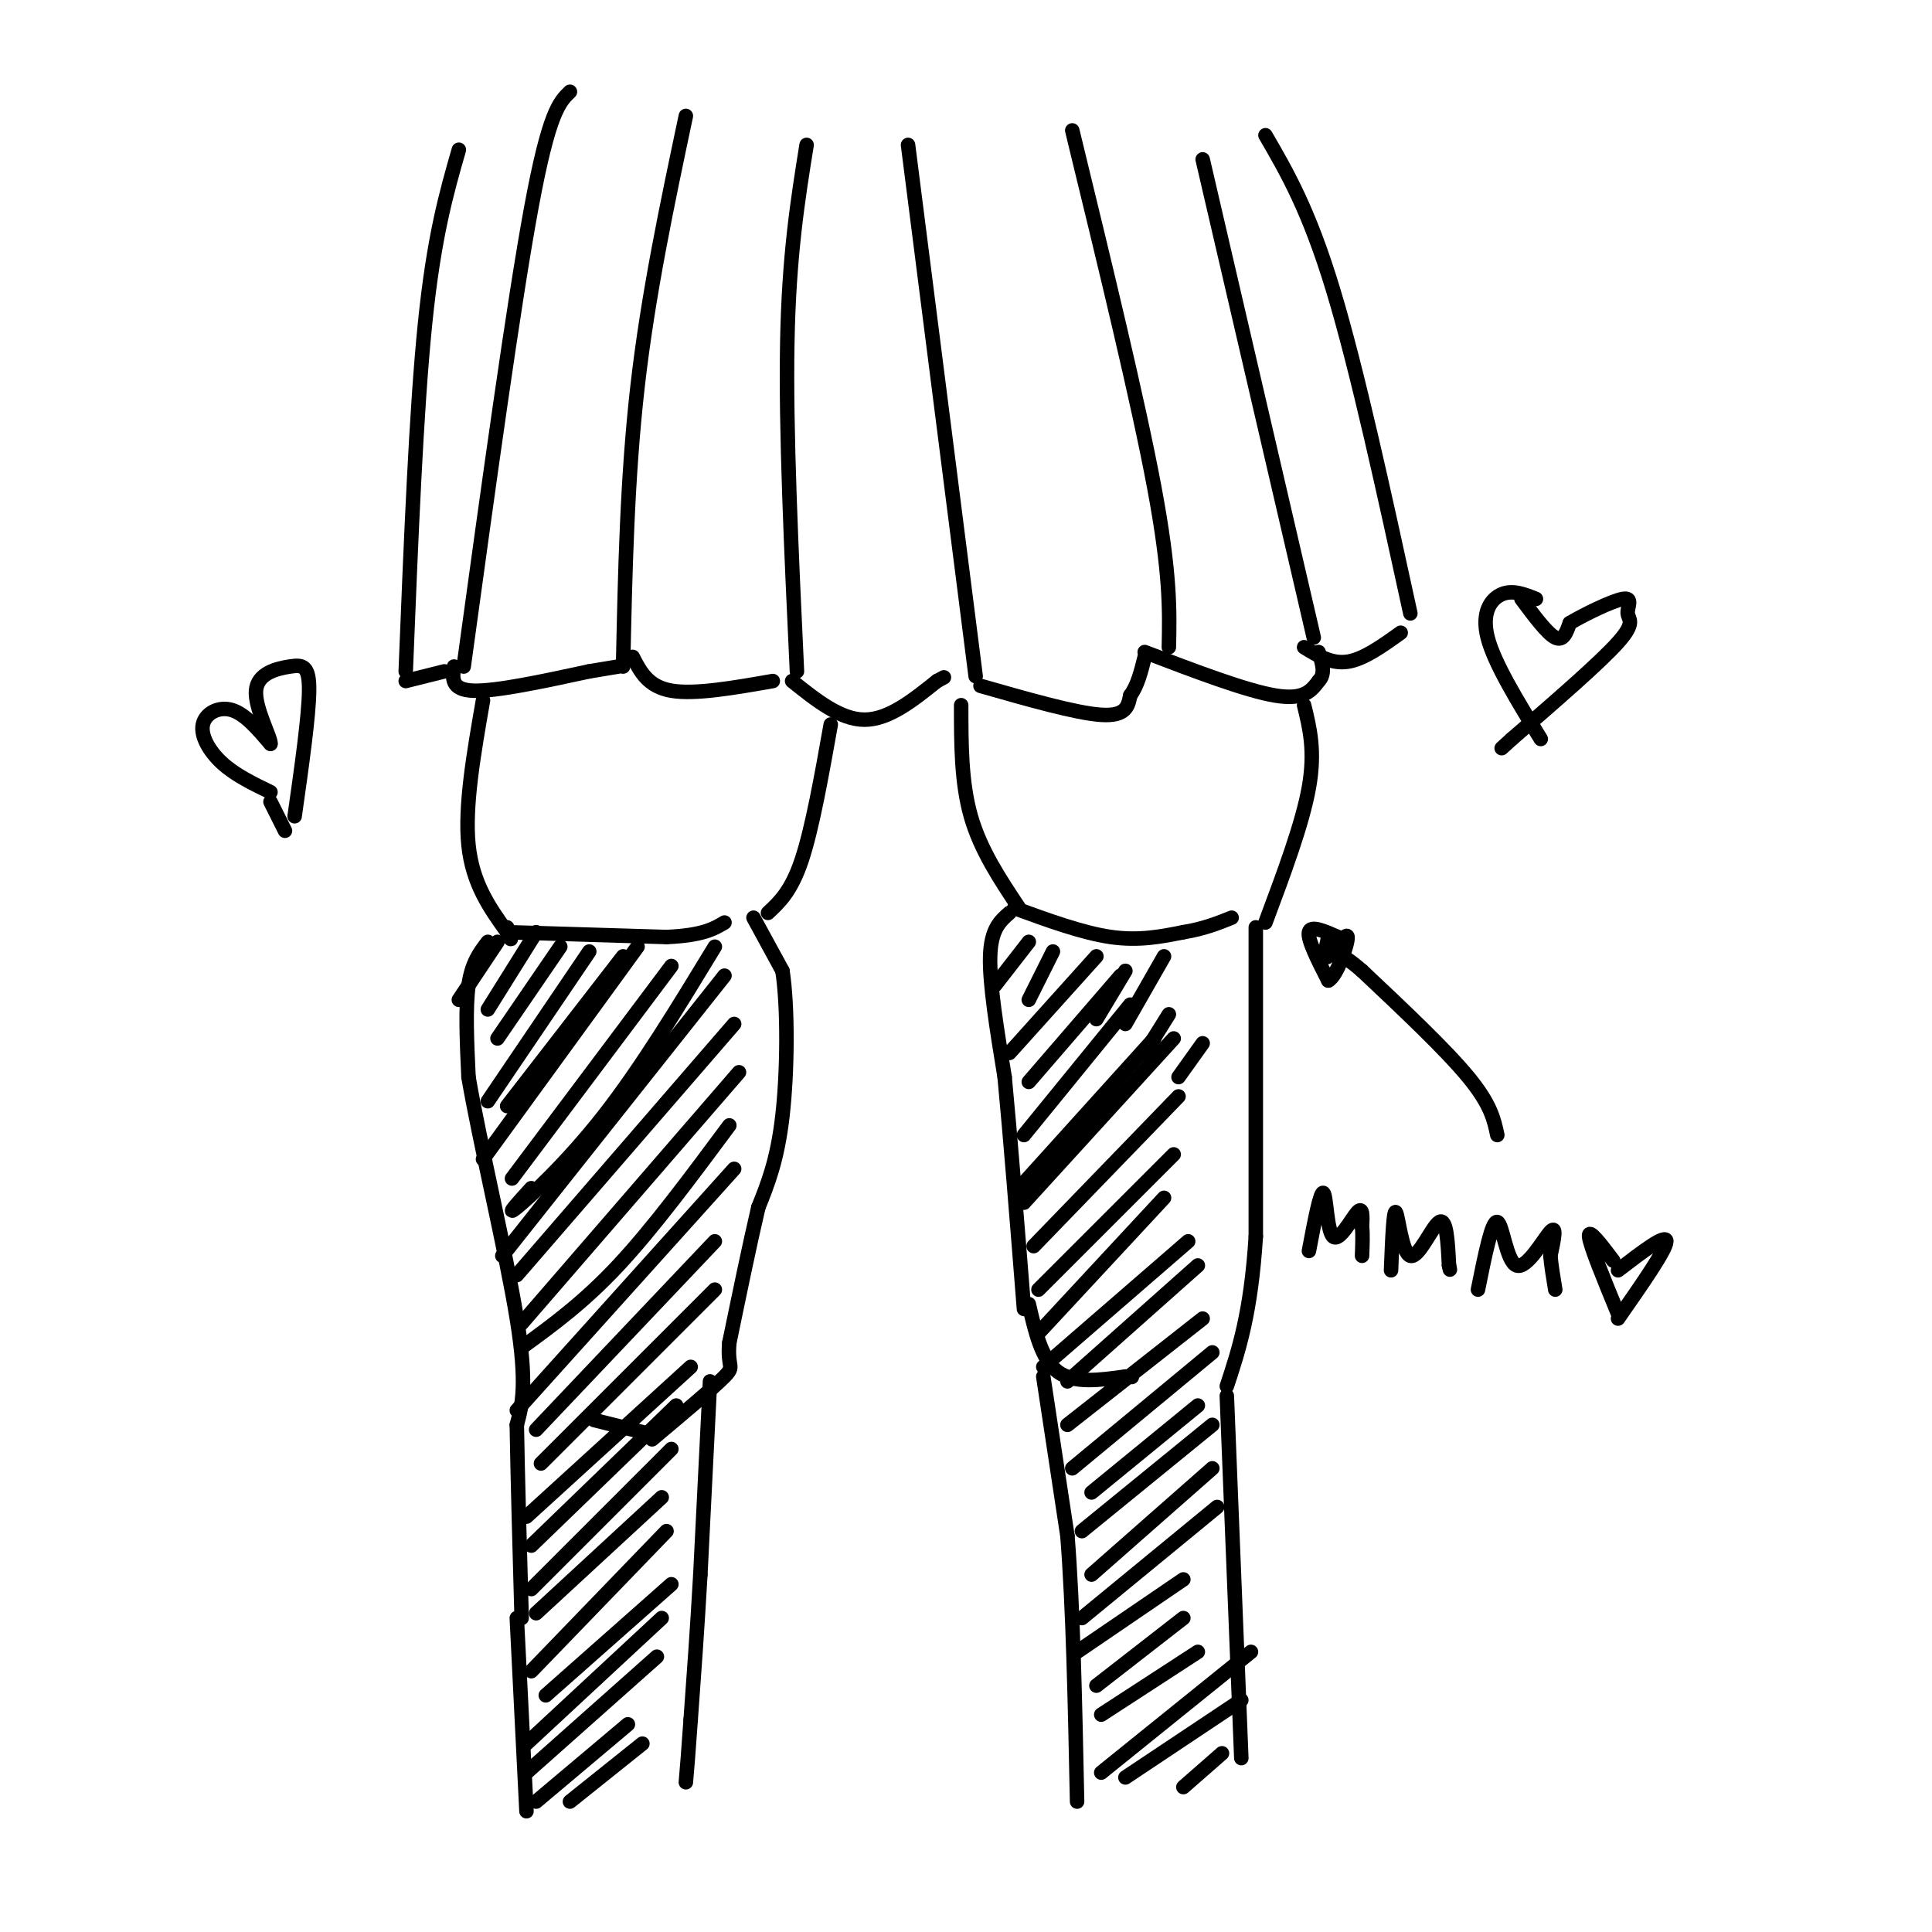 <svg viewBox='0 0 400 400' version='1.1' xmlns='http://www.w3.org/2000/svg' xmlns:xlink='http://www.w3.org/1999/xlink'><g fill='none' stroke='#000000' stroke-width='3' stroke-linecap='round' stroke-linejoin='round'><path d='M95,31c-2.583,9.000 -5.167,18.000 -7,36c-1.833,18.000 -2.917,45.000 -4,72'/><path d='M262,28c4.500,7.750 9.000,15.500 14,32c5.000,16.500 10.500,41.750 16,67'/><path d='M249,33c0.000,0.000 23.000,99.000 23,99'/><path d='M222,27c6.833,28.083 13.667,56.167 17,74c3.333,17.833 3.167,25.417 3,33'/><path d='M188,30c0.000,0.000 14.000,110.000 14,110'/><path d='M167,30c-1.833,11.417 -3.667,22.833 -4,41c-0.333,18.167 0.833,43.083 2,68'/><path d='M142,24c-3.917,18.500 -7.833,37.000 -10,56c-2.167,19.000 -2.583,38.500 -3,58'/><path d='M118,19c-2.167,2.083 -4.333,4.167 -8,24c-3.667,19.833 -8.833,57.417 -14,95'/><path d='M84,141c0.000,0.000 8.000,-2.000 8,-2'/><path d='M94,138c-0.333,2.417 -0.667,4.833 4,5c4.667,0.167 14.333,-1.917 24,-4'/><path d='M122,139c5.000,-0.833 5.500,-0.917 6,-1'/><path d='M131,136c1.583,3.083 3.167,6.167 8,7c4.833,0.833 12.917,-0.583 21,-2'/><path d='M164,141c5.000,4.000 10.000,8.000 15,8c5.000,0.000 10.000,-4.000 15,-8'/><path d='M194,141c2.500,-1.333 1.250,-0.667 0,0'/><path d='M203,142c9.917,2.833 19.833,5.667 25,6c5.167,0.333 5.583,-1.833 6,-4'/><path d='M234,144c1.500,-2.000 2.250,-5.000 3,-8'/><path d='M237,135c10.500,4.000 21.000,8.000 27,9c6.000,1.000 7.500,-1.000 9,-3'/><path d='M273,141c1.500,-1.500 0.750,-3.750 0,-6'/><path d='M270,134c2.833,1.750 5.667,3.500 9,3c3.333,-0.500 7.167,-3.250 11,-6'/><path d='M100,145c-1.917,11.000 -3.833,22.000 -3,30c0.833,8.000 4.417,13.000 8,18'/><path d='M105,193c1.333,2.833 0.667,0.917 0,-1'/><path d='M172,150c-1.917,10.750 -3.833,21.500 -6,28c-2.167,6.500 -4.583,8.750 -7,11'/><path d='M199,146c0.000,8.000 0.000,16.000 2,23c2.000,7.000 6.000,13.000 10,19'/><path d='M270,146c1.167,4.750 2.333,9.500 1,17c-1.333,7.500 -5.167,17.750 -9,28'/><path d='M210,188c7.083,2.583 14.167,5.167 20,6c5.833,0.833 10.417,-0.083 15,-1'/><path d='M245,193c4.167,-0.667 7.083,-1.833 10,-3'/><path d='M105,193c0.000,0.000 33.000,1.000 33,1'/><path d='M138,194c7.500,-0.333 9.750,-1.667 12,-3'/><path d='M101,195c-1.667,2.167 -3.333,4.333 -4,9c-0.667,4.667 -0.333,11.833 0,19'/><path d='M97,223c2.222,13.089 7.778,36.311 10,50c2.222,13.689 1.111,17.844 0,22'/><path d='M107,295c0.167,10.333 0.583,25.167 1,40'/><path d='M156,190c0.000,0.000 6.000,11.000 6,11'/><path d='M162,201c1.156,7.533 1.044,20.867 0,30c-1.044,9.133 -3.022,14.067 -5,19'/><path d='M157,250c-1.833,7.833 -3.917,17.917 -6,28'/><path d='M151,278c-0.489,5.333 1.289,4.667 -1,7c-2.289,2.333 -8.644,7.667 -15,13'/><path d='M135,297c0.000,0.000 -12.000,-3.000 -12,-3'/><path d='M147,286c0.000,0.000 -2.000,40.000 -2,40'/><path d='M145,326c-0.667,11.667 -1.333,20.833 -2,30'/><path d='M143,356c-0.500,7.167 -0.750,10.083 -1,13'/><path d='M107,335c0.000,0.000 2.000,40.000 2,40'/><path d='M209,189c-1.917,1.667 -3.833,3.333 -4,9c-0.167,5.667 1.417,15.333 3,25'/><path d='M208,223c1.167,12.167 2.583,30.083 4,48'/><path d='M213,270c1.333,5.750 2.667,11.500 6,14c3.333,2.500 8.667,1.750 14,1'/><path d='M233,285c2.333,0.167 1.167,0.083 0,0'/><path d='M260,192c0.000,0.000 0.000,64.000 0,64'/><path d='M260,256c-1.000,15.833 -3.500,23.417 -6,31'/><path d='M216,285c0.000,0.000 5.000,33.000 5,33'/><path d='M221,318c1.167,14.667 1.583,34.833 2,55'/><path d='M254,289c0.000,0.000 3.000,75.000 3,75'/><path d='M103,195c0.000,0.000 -8.000,12.000 -8,12'/><path d='M111,193c0.000,0.000 -10.000,16.000 -10,16'/><path d='M116,196c0.000,0.000 -13.000,19.000 -13,19'/><path d='M122,197c0.000,0.000 -21.000,31.000 -21,31'/><path d='M129,198c0.000,0.000 -24.000,31.000 -24,31'/><path d='M132,196c0.000,0.000 -32.000,44.000 -32,44'/><path d='M139,200c0.000,0.000 -33.000,44.000 -33,44'/><path d='M148,196c-7.644,12.578 -15.289,25.156 -23,35c-7.711,9.844 -15.489,16.956 -18,19c-2.511,2.044 0.244,-0.978 3,-4'/><path d='M150,202c0.000,0.000 -46.000,58.000 -46,58'/><path d='M152,212c0.000,0.000 -45.000,52.000 -45,52'/><path d='M153,222c0.000,0.000 -45.000,52.000 -45,52'/><path d='M151,233c-7.917,10.667 -15.833,21.333 -23,29c-7.167,7.667 -13.583,12.333 -20,17'/><path d='M152,242c0.000,0.000 -45.000,50.000 -45,50'/><path d='M148,257c0.000,0.000 -37.000,39.000 -37,39'/><path d='M148,267c0.000,0.000 -36.000,36.000 -36,36'/><path d='M143,283c0.000,0.000 -34.000,31.000 -34,31'/><path d='M140,291c0.000,0.000 -30.000,29.000 -30,29'/><path d='M139,300c0.000,0.000 -29.000,29.000 -29,29'/><path d='M137,310c0.000,0.000 -26.000,24.000 -26,24'/><path d='M138,317c0.000,0.000 -28.000,29.000 -28,29'/><path d='M139,328c0.000,0.000 -26.000,23.000 -26,23'/><path d='M137,335c0.000,0.000 -28.000,26.000 -28,26'/><path d='M136,343c0.000,0.000 -27.000,24.000 -27,24'/><path d='M130,357c0.000,0.000 -19.000,16.000 -19,16'/><path d='M133,361c0.000,0.000 -15.000,12.000 -15,12'/><path d='M213,195c0.000,0.000 -7.000,9.000 -7,9'/><path d='M218,197c0.000,0.000 -5.000,10.000 -5,10'/><path d='M227,198c0.000,0.000 -18.000,20.000 -18,20'/><path d='M232,202c0.000,0.000 -19.000,22.000 -19,22'/><path d='M234,208c0.000,0.000 -22.000,27.000 -22,27'/><path d='M239,215c0.000,0.000 -28.000,31.000 -28,31'/><path d='M243,215c0.000,0.000 -31.000,34.000 -31,34'/><path d='M244,227c0.000,0.000 -30.000,31.000 -30,31'/><path d='M243,239c0.000,0.000 -28.000,28.000 -28,28'/><path d='M241,248c0.000,0.000 -26.000,28.000 -26,28'/><path d='M246,257c0.000,0.000 -30.000,26.000 -30,26'/><path d='M248,262c0.000,0.000 -27.000,24.000 -27,24'/><path d='M249,273c0.000,0.000 -28.000,22.000 -28,22'/><path d='M251,280c0.000,0.000 -29.000,24.000 -29,24'/><path d='M248,291c0.000,0.000 -22.000,18.000 -22,18'/><path d='M251,295c0.000,0.000 -27.000,22.000 -27,22'/><path d='M251,304c0.000,0.000 -25.000,22.000 -25,22'/><path d='M252,312c0.000,0.000 -28.000,23.000 -28,23'/><path d='M245,327c0.000,0.000 -22.000,15.000 -22,15'/><path d='M245,335c0.000,0.000 -18.000,14.000 -18,14'/><path d='M248,342c0.000,0.000 -20.000,13.000 -20,13'/><path d='M259,342c0.000,0.000 -31.000,25.000 -31,25'/><path d='M257,352c0.000,0.000 -24.000,16.000 -24,16'/><path d='M253,363c0.000,0.000 -8.000,7.000 -8,7'/><path d='M233,201c0.000,0.000 -6.000,10.000 -6,10'/><path d='M241,198c0.000,0.000 -8.000,14.000 -8,14'/><path d='M242,210c0.000,0.000 -5.000,8.000 -5,8'/><path d='M249,216c0.000,0.000 -5.000,7.000 -5,7'/><path d='M318,124c-2.378,-0.956 -4.756,-1.911 -7,-1c-2.244,0.911 -4.356,3.689 -3,9c1.356,5.311 6.178,13.156 11,21'/><path d='M315,124c2.667,3.583 5.333,7.167 7,8c1.667,0.833 2.333,-1.083 3,-3'/><path d='M325,129c2.933,-1.746 8.766,-4.612 11,-5c2.234,-0.388 0.871,1.703 1,3c0.129,1.297 1.751,1.799 -2,6c-3.751,4.201 -12.876,12.100 -22,20'/><path d='M313,153c-3.667,3.333 -1.833,1.667 0,0'/><path d='M56,164c-3.643,-1.762 -7.286,-3.524 -10,-6c-2.714,-2.476 -4.500,-5.667 -4,-8c0.500,-2.333 3.286,-3.810 6,-3c2.714,0.810 5.357,3.905 8,7'/><path d='M56,154c0.207,-1.108 -3.274,-7.380 -3,-11c0.274,-3.620 4.305,-4.590 7,-5c2.695,-0.410 4.056,-0.260 4,5c-0.056,5.260 -1.528,15.630 -3,26'/><path d='M56,166c0.000,0.000 3.000,6.000 3,6'/><path d='M310,235c-0.667,-3.167 -1.333,-6.333 -6,-12c-4.667,-5.667 -13.333,-13.833 -22,-22'/><path d='M282,201c-5.000,-4.333 -6.500,-4.167 -8,-4'/><path d='M277,194c-2.833,-1.250 -5.667,-2.500 -6,-1c-0.333,1.500 1.833,5.750 4,10'/><path d='M275,203c1.762,-0.774 4.167,-7.708 4,-9c-0.167,-1.292 -2.905,3.060 -4,4c-1.095,0.940 -0.548,-1.530 0,-4'/><path d='M275,194c0.000,-0.500 0.000,0.250 0,1'/><path d='M271,259c1.185,-6.256 2.369,-12.512 3,-12c0.631,0.512 0.708,7.792 2,9c1.292,1.208 3.798,-3.655 5,-5c1.202,-1.345 1.101,0.827 1,3'/><path d='M282,254c0.167,1.500 0.083,3.750 0,6'/><path d='M288,263c0.250,-6.351 0.500,-12.702 1,-12c0.500,0.702 1.250,8.458 3,9c1.750,0.542 4.500,-6.131 6,-7c1.500,-0.869 1.750,4.065 2,9'/><path d='M300,262c0.333,1.500 0.167,0.750 0,0'/><path d='M306,267c1.446,-7.173 2.893,-14.345 4,-14c1.107,0.345 1.875,8.208 4,9c2.125,0.792 5.607,-5.488 7,-7c1.393,-1.512 0.696,1.744 0,5'/><path d='M321,260c0.167,2.000 0.583,4.500 1,7'/><path d='M334,261c-2.583,-3.417 -5.167,-6.833 -5,-5c0.167,1.833 3.083,8.917 6,16'/><path d='M335,263c5.000,-3.833 10.000,-7.667 10,-6c0.000,1.667 -5.000,8.833 -10,16'/></g>
</svg>